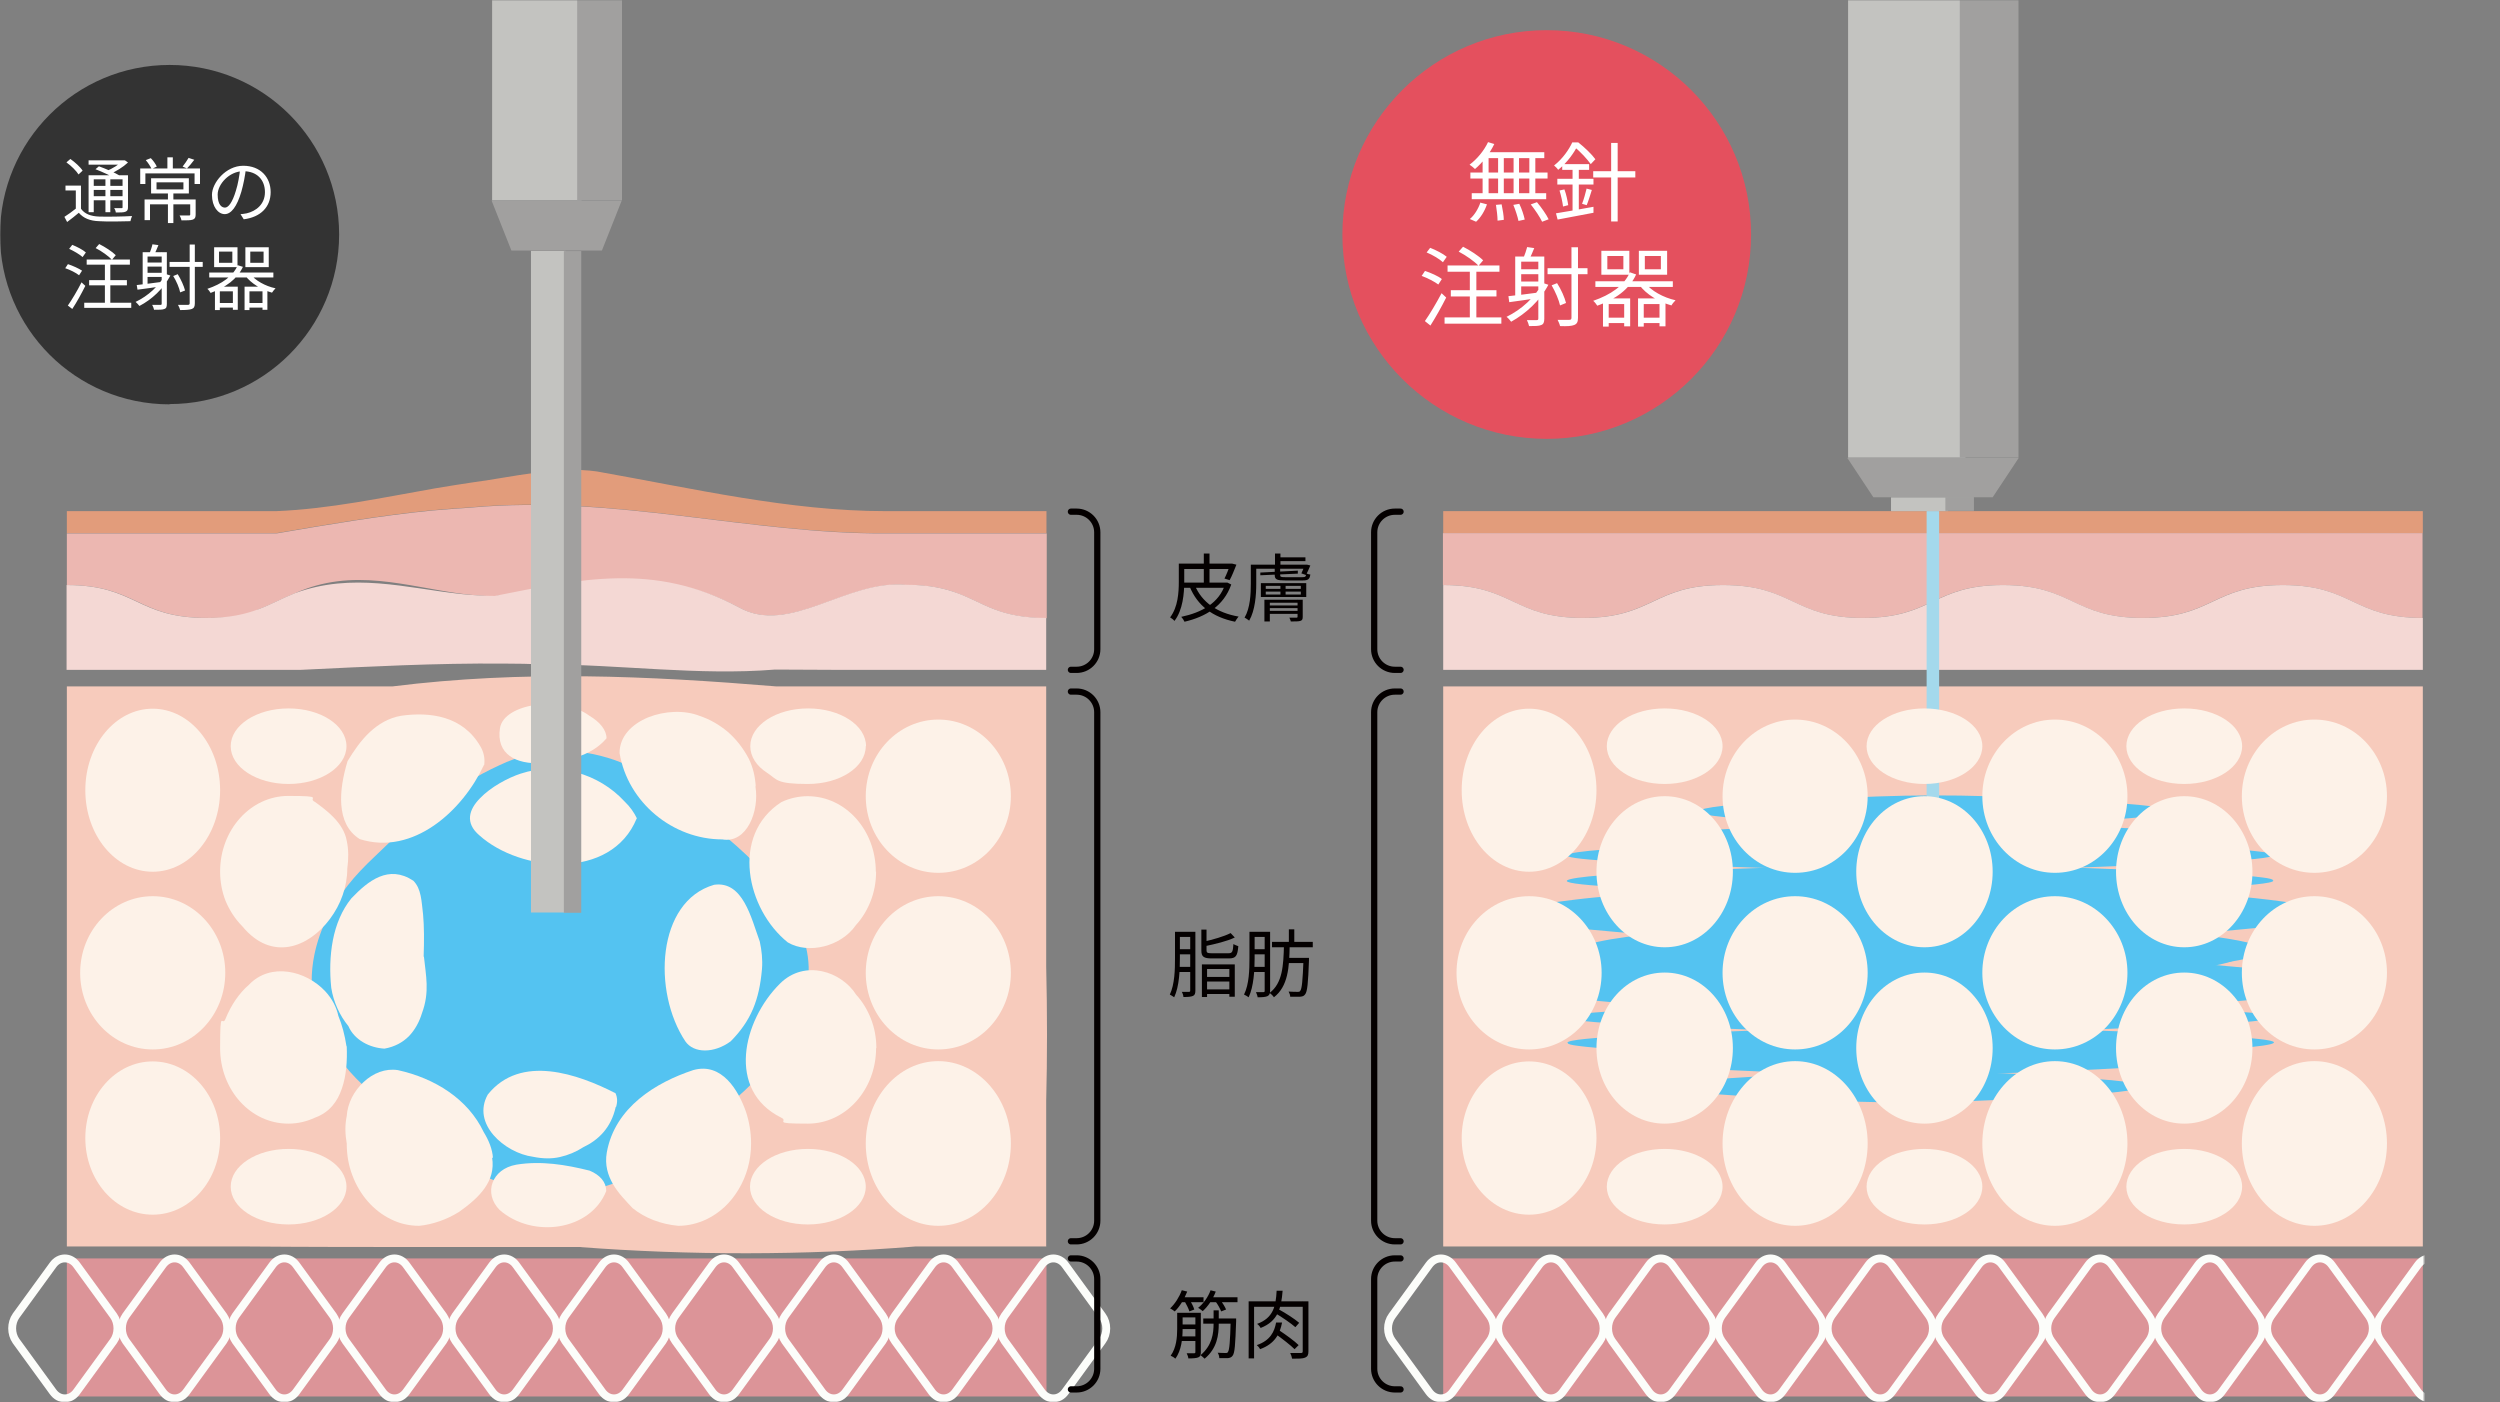 <svg width="920" height="516" viewBox="0 0 920 516" fill="none" xmlns="http://www.w3.org/2000/svg">
<rect x="0" y="0" width="920" height="516" fill="#808080" stroke="none"/>
<mask id="mask0_1_167" style="mask-type:luminance" maskUnits="userSpaceOnUse" x="0" y="0" width="892" height="516">
<path d="M892 0H0V516H892V0Z" fill="white"/>
</mask>
<g mask="url(#mask0_1_167)">
<path d="M62.4 148.7C96.8 148.7 124.8 120.8 124.8 86.3C124.8 51.8 96.9 23.9 62.4 23.9C27.9 23.9 0 51.9 0 86.4C0 120.9 27.9 148.8 62.4 148.8V148.7Z" fill="#333333"/>
<path d="M29.8 68.3V77.6H27.9V70.1H24.1V68.3H29.8ZM29.8 76.8C31.1 78.7 33.4 79.6 36.5 79.7C39.4 79.8 45.5 79.7 48.6 79.5C48.4 79.9 48.1 80.9 48 81.4C45.1 81.5 39.4 81.6 36.5 81.4C33.1 81.3 30.7 80.3 29 78.3C27.7 79.4 26.2 80.6 24.7 81.7L23.7 79.8C25 79 26.6 77.8 28 76.7H29.7L29.8 76.8ZM24.5 59.7L25.9 58.5C27.6 59.7 29.6 61.5 30.4 62.8L28.9 64.2C28.1 62.9 26.2 61 24.5 59.8V59.7ZM35.1 62.3L36.4 61.2C38.9 62.1 42.2 63.5 44 64.6L42.7 65.8C41 64.8 37.8 63.3 35.2 62.3H35.1ZM32.6 64.5H46.2V66H34.5V78.1H32.6V64.5ZM45.2 64.5H47.1V76.2C47.1 77.2 46.9 77.6 46.2 77.9C45.5 78.2 44.4 78.2 42.6 78.2C42.6 77.7 42.3 77 42 76.6C43.2 76.6 44.3 76.6 44.7 76.6C45.1 76.6 45.1 76.5 45.1 76.2V64.6L45.2 64.5ZM32.6 59H45.7V60.6H32.6V59ZM33.6 68.4H46V69.9H33.6V68.4ZM33.6 72.2H46V73.7H33.6V72.2ZM38.8 65.2H40.6V78.1H38.8V65.2ZM45 59H45.9C45.9 58.9 47.1 59.8 47.1 59.8C45.3 61.5 42.7 63.1 40.3 64.1C40 63.8 39.5 63.2 39.2 62.9C41.4 62.1 43.8 60.5 45 59.3V58.9V59ZM61.8 70.7H63.8V82.1H61.8V70.7ZM57.6 67.1V69.7H67.5V67.1H57.6ZM55.6 65.6H69.5V71.2H55.6V65.6ZM53.3 73.4H70.9V75.2H55.2V81H53.2V73.4H53.3ZM70 73.4H72V78.9C72 79.9 71.8 80.5 71 80.8C70.2 81.1 68.8 81.1 66.8 81.1C66.7 80.6 66.4 79.8 66.1 79.3C67.7 79.3 69.1 79.3 69.5 79.3C69.9 79.3 70 79.2 70 78.9V73.4ZM61.6 57.9H63.6V62.7H61.6V57.9ZM51.6 62H73.6V67.7H71.6V63.8H53.5V67.7H51.6V62ZM53.7 58.9L55.5 58.2C56.4 59.1 57.3 60.4 57.7 61.3L55.8 62.2C55.4 61.3 54.5 59.9 53.7 59V58.9ZM69.4 58.1L71.5 58.8C70.6 60 69.6 61.2 68.8 62L67.2 61.3C67.9 60.4 68.9 59 69.4 58.1ZM90.5 62C90.2 64.7 89.6 67.8 88.8 70.6C87.2 76 85.1 78.8 82.7 78.8C80.3 78.8 78 76.1 78 71.7C78 67.3 83.1 61 89.5 61C95.9 61 99.6 65.3 99.6 70.7C99.6 76.1 96 79.9 89.7 80.7L88.5 78.8C89.3 78.8 90.1 78.6 90.8 78.5C94.2 77.7 97.5 75.2 97.5 70.7C97.5 66.2 94.6 63 89.5 63C84.4 63 80.1 67.8 80.1 71.6C80.1 75.4 81.6 76.4 82.8 76.4C84 76.4 85.5 74.6 86.8 70.2C87.6 67.7 88.1 64.7 88.4 62H90.6H90.5Z" fill="white"/>
<path d="M35.2 91.3L36.5 89.8C38.7 90.9 41.3 92.6 42.6 93.9L41.2 95.6C40 94.3 37.4 92.4 35.2 91.3ZM32.8 103.1H46.7V105H32.8V103.1ZM31 111.4H48.3V113.3H31V111.4ZM31.9 95.5H47.8V97.4H31.9V95.5ZM38.6 96.2H40.6V112.2H38.6V96.2ZM25.5 91.5L26.6 90.1C28.3 90.8 30.5 91.9 31.6 92.9L30.4 94.6C29.3 93.6 27.2 92.4 25.5 91.6V91.5ZM24 98.7L25 97.2C26.8 97.8 29 98.8 30.2 99.6L29.1 101.3C28 100.4 25.8 99.3 24 98.7ZM25 112.4C26.4 110.4 28.5 106.9 30 103.9L31.4 105.2C30 108 28.2 111.3 26.6 113.7L24.9 112.4H25ZM53.6 96.6H60.1V98.1H53.6V96.6ZM53.6 100.4H60.1V101.9H53.6V100.4ZM56.1 89.9L58.3 90.2C57.8 91.5 57.2 92.8 56.8 93.6L55 93.3C55.4 92.3 55.9 90.9 56.1 89.9ZM52.5 92.8H60.2V94.4H54.3V105.2H52.5V92.8ZM59.6 92.8H61.4V111.8C61.4 112.9 61.2 113.5 60.5 113.7C59.8 114 58.6 114 56.7 114C56.6 113.5 56.3 112.7 56 112.2C57.4 112.2 58.6 112.2 59 112.2C59.4 112.2 59.5 112.1 59.5 111.7V92.7L59.6 92.8ZM50.3 104.9C52.7 104.6 56.3 104.2 59.8 103.7V105.3C56.6 105.8 53.1 106.3 50.6 106.6L50.3 104.8V104.9ZM60.9 100.8L62.7 101.4C60.1 106.3 55.9 110.2 51.3 112.6C51 112.2 50.4 111.5 49.9 111.1C54.5 108.9 58.6 105.2 60.9 100.8ZM62.4 96.4H74.6V98.2H62.4V96.4ZM69.8 90H71.7V111.6C71.7 112.8 71.4 113.4 70.6 113.7C69.8 114 68.5 114.1 66.3 114.1C66.2 113.6 65.8 112.7 65.5 112.2C67.2 112.2 68.6 112.2 69.1 112.2C69.6 112.2 69.8 112 69.8 111.6V90ZM63.7 101.6L65.4 100.9C66.6 102.8 67.7 105.3 68.1 106.9L66.3 107.6C66 106 64.9 103.4 63.7 101.5V101.6ZM80.6 92.6V96.7H85.5V92.6H80.6ZM78.8 91H87.4V98.3H78.8V91ZM92.1 92.6V96.7H97V92.6H92.1ZM90.3 91H98.9V98.3H90.3V91ZM77 100.3H100.6V102.1H77V100.3ZM80.1 111.5H86.5V113.2H80.1V111.5ZM90.9 111.5H97.3V113.2H90.9V111.5ZM92.1 100.8C93.9 103.2 97.6 105.3 101.4 106.1C101 106.5 100.4 107.2 100.1 107.7C96.2 106.6 92.4 104.3 90.3 101.5L92.1 100.8ZM79.2 105.5H87.5V114H85.7V107.2H80.9V114.1H79.1V105.5H79.2ZM90 105.5H98.4V114H96.6V107.2H91.8V114.1H90V105.5ZM87.5 97.6L89.4 98.2C87.3 102.7 83 105.8 77.5 107.8C77.3 107.4 76.7 106.6 76.3 106.3C81.6 104.5 85.7 101.7 87.5 97.6Z" fill="white"/>
<path d="M394.1 456.8H396.2C400.4 456.8 403.8 453.4 403.8 449.2V262.1C403.8 257.9 400.4 254.5 396.2 254.5H394.1" stroke="#040000" stroke-width="2.3" stroke-linecap="round" stroke-linejoin="round"/>
<path d="M394.1 246.5H396.2C400.4 246.5 403.8 243.1 403.8 238.9V195.9C403.8 191.7 400.4 188.3 396.2 188.3H394.1" stroke="#040000" stroke-width="2.3" stroke-linecap="round" stroke-linejoin="round"/>
<path d="M385.1 196.2H343C337.7 196.2 332 196.2 325.9 196.2C276.1 196.5 226 181.9 173.2 186.7C168.3 187 163.5 187.4 158.7 187.8C139.5 189.7 120.5 193 101.7 196.2H24.6V188.1H101.7C121.4 187.3 140.8 183.1 160.2 179.7C165 178.9 169.9 178.1 174.7 177.4C188.4 175.6 205.1 171.4 219.7 173.5C255.2 179.8 290.7 188.1 325.9 188.1C332 188.1 337.7 188.1 343 188.1H385.1V196.2Z" fill="#E29C7B"/>
<path d="M24.6 215.3C50.4 215.3 50.4 227.4 76.1 227.4C101.8 227.4 90.4 226.1 95.2 224.2C100 222.4 103.8 220.2 108.6 218.3C129.9 208.7 149.4 215.8 169.8 218.5C173.9 219 178 219.4 182.2 219.4C213.5 215.2 240.6 206.9 272 223.6C290.8 234 311.7 213.2 333.7 215.3C342.3 215.3 348 216.6 352.8 218.5C362.3 222.1 368.1 227.5 385.2 227.5V196.3H343.1C337.8 196.3 332.1 196.3 326 196.3C276.2 196.6 226.1 182 173.3 186.8C168.4 187.1 163.6 187.5 158.8 187.9C139.6 189.8 120.6 193.1 101.8 196.3H24.6V215.4V215.3Z" fill="#ECB7B1"/>
<path d="M385.1 227.4C367.9 227.4 362.2 222 352.7 218.4C347.9 216.6 342.2 215.2 333.6 215.2C311.5 213.1 290.7 234 271.9 223.5C240.6 206.8 213.5 213.1 182.1 219.3C177.9 219.3 173.8 219 169.7 218.6C149.3 216.4 129.8 210.5 108.5 218.3C103.7 220.2 99.9 222.4 95.1 224.2C90.3 226 84.6 227.4 76 227.4C50.2 227.4 50.2 215.3 24.5 215.3V246.5H110.8C135.8 245.3 160.6 244 185.3 244.2C190.2 244.2 195.1 244.3 200 244.5C228 244.5 257.2 248.7 285.2 246.4C292.3 246.4 299.3 246.5 306.1 246.5H385V227.4H385.1Z" fill="#F4D8D4"/>
<path d="M385.1 458.7H336.9C296.1 462 253.6 462 213.2 458.9H199.9C191.1 458.9 182.5 458.9 173.5 458.9C168.9 458.9 164.3 458.9 159.6 458.9C136.5 458.9 113.6 458.9 90.2 458.7H24.6V252.6H129.2C134.2 252.6 139.3 252.6 144.4 252.6C192.5 246.6 238.4 248.7 285.7 252.6H385V355.6C385.4 372.5 385.4 389.2 385 405.2V458.6L385.1 458.7Z" fill="#F7CBBC"/>
<path d="M297.7 357.6C297.6 386.2 270.3 404.4 250.6 421.2C246.6 424.4 242.4 427.2 238.2 429.7C221.1 439.6 201.4 443 182.4 434.6C162.7 427 146 411.9 131 396.8C128 393.7 125.4 390.5 123.1 387.1C116.2 376.8 112.9 364.9 115.7 351.3C117.7 341.7 122.1 333.3 128 325.8C130.9 322.1 134.3 318.6 137.8 315.3C152 301.3 167.2 289.2 183.8 281.6C198 274.8 212.6 275 226.2 279.7C230.7 281.3 235.1 283.4 239.4 285.9C259.6 302.8 285.4 318 294.9 343C296.7 347.7 297.7 352.5 297.6 357.6H297.7Z" fill="#54C3F1"/>
<path d="M56.2 320.8C69.9 320.8 81 307.3 81 290.8C81 274.3 69.9 260.8 56.2 260.8C42.5 260.8 31.4 274.2 31.4 290.8C31.4 307.4 42.5 320.8 56.2 320.8Z" fill="#FDF2E8"/>
<path d="M156 352C156.7 358.9 158.2 365 155.3 372.8C154.3 376.1 152.7 379 150.5 381.3C148.2 383.6 145.3 385.2 141.5 385.9C136 385.6 130.4 382.7 128.2 377.6C125 373.7 122.7 368.7 121.9 363.5C121.3 357.8 121.4 351.7 122.5 346C123.6 340.3 125.8 334.9 129.3 330.6C135.5 324.1 143 318.1 152.1 324.1C155.1 327.1 155.1 331.7 155.7 336.6C156.1 341 156.1 346.2 155.9 352.1L156 352Z" fill="#FDF2E8"/>
<path d="M56.2 386.2C71 386.2 82.9 373.6 82.9 358C82.9 342.4 70.9 329.8 56.2 329.8C41.5 329.8 29.5 342.4 29.5 358C29.5 373.6 41.5 386.2 56.2 386.2Z" fill="#FDF2E8"/>
<path d="M178.1 281.5C170.3 298.3 152.1 315 132.4 308.8C127.8 305.9 126 301.3 125.6 296.2C125.2 291.1 126.3 285.4 127.9 280.1C130.2 276.3 132.8 272.5 136 269.5C139.2 266.5 143 264.2 147.6 263.4C158.2 261.9 170.3 263.4 176.8 274.7C178 276.7 178.5 279 178.2 281.5H178.1Z" fill="#FDF2E8"/>
<path d="M181.1 426C182.5 434.7 176.4 440.7 168.9 446C164.4 448.8 159.2 450.6 154.3 451.1C150.6 451.1 147.1 450.3 143.9 448.7C137.5 445.6 132.4 439.8 129.7 432.6C128.3 429 127.6 425 127.6 420.8C127 417.4 126.9 414 127.6 410.7C127.9 406 130.3 401.4 133.8 398.2C137.3 394.9 141.8 393.1 146.4 393.8C160 396.8 172.2 404.4 178 416.6C179.9 419.7 181.2 422.9 181.4 426.1L181.1 426Z" fill="#FDF2E8"/>
<path d="M280.4 356.7C279.4 368 276.4 375.6 268.9 383.2C262.8 387.7 255.3 387.7 252.2 383.2C240.1 365 241.6 331.7 262.8 325.6C273.4 324.1 276.4 337.7 279.6 346.5C280.3 349.7 280.7 353.1 280.4 356.7Z" fill="#FDF2E8"/>
<path d="M278 289.4C279.5 298.4 274.9 310.5 265.8 308.9C247.6 308.9 231 295.3 228 277.1C228 271 232.5 266.5 238.5 264C244.5 261.6 251.9 261.2 257.6 263.5C261.2 264.7 264.7 266.7 267.8 269.3C270.9 272 273.5 275.3 275.6 279.3C277.1 282.4 277.9 285.8 278.1 289.3L278 289.4Z" fill="#FDF2E8"/>
<path d="M276.4 420.8C276.4 427.1 274.7 432.9 271.8 437.7C268.9 442.6 264.8 446.4 260 448.7C256.8 450.2 253.3 451.1 249.6 451.1C243.2 450.5 237.4 448.3 232.8 444.6C230.3 441.9 227.5 439.1 225.6 435.8C223.7 432.5 222.5 428.7 223.3 424.1C226.3 407.4 241.5 398.3 255.1 393.8C265.7 390.8 271.8 401.4 274.5 409.1C275.7 412.7 276.4 416.7 276.4 420.9V420.8Z" fill="#FDF2E8"/>
<path d="M345.3 386.2C360.1 386.2 372 373.6 372 358C372 342.4 360 329.8 345.3 329.8C330.6 329.8 318.6 342.4 318.6 358C318.6 373.6 330.6 386.2 345.3 386.2Z" fill="#FDF2E8"/>
<path d="M345.3 321.2C360.1 321.2 372 308.6 372 293C372 277.4 360 264.8 345.3 264.8C330.6 264.8 318.6 277.4 318.6 293C318.6 308.6 330.6 321.2 345.3 321.2Z" fill="#FDF2E8"/>
<path d="M345.3 451.1C360.1 451.1 372 437.5 372 420.8C372 404.1 360 390.5 345.3 390.5C330.6 390.5 318.6 404.1 318.6 420.8C318.6 437.5 330.6 451.1 345.3 451.1Z" fill="#FDF2E8"/>
<path d="M127.8 319.7C127.8 322.9 127.2 326.3 126.1 329.4C125 332.6 123.4 335.5 121.4 338.2C113.5 348.8 99.9 353.9 89.2 340.9C86.5 338.2 84.4 334.9 83 331.5C81.7 328.2 81 324.5 81 320.7C81 305.4 92.2 292.9 106.1 292.9C120 292.9 112.9 293.7 115.9 295.1C120.3 298.3 126.4 302.8 127.6 309.4C128.3 312.6 128.3 316 127.8 319.7Z" fill="#FDF2E8"/>
<path d="M127.6 385.1C127.8 390.2 127.5 395.8 125.8 400.6C124.2 405.4 121.2 409.4 115.9 411.3C112.9 412.7 109.6 413.5 106.1 413.5C92.2 413.5 81 401.1 81 385.7C81 370.3 81.7 378.2 83 374.9C85 370 87.9 365.6 91.6 362.4C99.5 354.1 112.5 357.1 119.7 364.8C122.1 367.4 123.8 370.5 124.5 373.8C125.9 377.2 126.9 381 127.5 385L127.6 385.1Z" fill="#FDF2E8"/>
<path d="M106.2 288.5C117.9 288.5 127.5 282.3 127.5 274.6C127.5 266.9 118 260.7 106.2 260.7C94.4 260.7 84.9 266.9 84.9 274.6C84.9 282.3 94.4 288.5 106.2 288.5Z" fill="#FDF2E8"/>
<path d="M106.2 450.6C117.9 450.6 127.5 444.4 127.5 436.7C127.5 429 118 422.8 106.2 422.8C94.4 422.8 84.9 429 84.9 436.7C84.9 444.4 94.4 450.6 106.2 450.6Z" fill="#FDF2E8"/>
<path d="M234.3 301.2C224.9 324.1 191.5 321 176.4 307.4C171 302.8 172.6 297.9 176.6 293.8C180.6 289.6 187 286.2 191.6 284.7C205.2 280.2 220.4 284.7 229.8 294.9C231.9 296.9 233.4 299.1 234.4 301.2H234.3Z" fill="#FDF2E8"/>
<path d="M226.6 407.3C224.9 415 220.3 419.5 214.6 422.2C212 423.9 209.1 425.1 206 425.8C202.9 426.5 199.6 426.4 196.2 425.7C190.9 425 185.2 421.9 181.6 417.7C178 413.5 176.5 408.2 179.5 402.8C191.6 387.7 212.8 395.3 226.5 402.3C227.2 403.8 227.3 405.5 226.7 407.4L226.6 407.3Z" fill="#FDF2E8"/>
<path d="M223.2 271.7C217.3 278.6 208.2 280.1 199.1 280.9C194.6 281 190.4 280.3 187.6 278.2C184.8 276.2 183.2 272.8 184 267.9C185.5 258.8 206.7 255.8 216.9 263.4C220.8 265.7 223.2 268.7 223.2 271.7Z" fill="#FDF2E8"/>
<path d="M223.1 438.3C217.3 452.9 196.1 455.9 183.9 445.3C177.8 439.2 180.9 430.2 190 428.6C199.1 427.1 208.2 428.6 217 430.8C220.8 432.4 223.1 435 223.1 438.3Z" fill="#FDF2E8"/>
<path d="M322.4 320.8C322.4 324.6 321.7 328.3 320.4 331.6C319.1 334.9 317.3 337.9 315 340.4C309.6 348.3 297.5 351.3 289.9 346.8C274.8 334.7 268.7 307.4 287.5 295.2C290.4 293.8 293.8 293 297.2 293C311.1 293 322.3 305.4 322.3 320.8H322.4Z" fill="#FDF2E8"/>
<path d="M322.4 385.7C322.4 401 311.2 413.5 297.3 413.5C283.4 413.5 290.5 412.7 287.5 411.3C267.3 401.3 273.3 375.6 287 362C296.1 352.9 309.7 357.5 315.1 366.1C317.4 368.6 319.2 371.6 320.5 374.9C321.8 378.2 322.5 381.9 322.5 385.7H322.4Z" fill="#FDF2E8"/>
<path d="M318.6 274.6C318.6 282.3 309.1 288.5 297.3 288.5C285.5 288.5 286.1 286.9 282.3 284.4C278.4 281.9 276.1 278.4 276.1 274.6C276.1 266.9 285.6 260.7 297.4 260.7C309.2 260.7 318.7 266.9 318.7 274.6H318.6Z" fill="#FDF2E8"/>
<path d="M297.3 450.6C309 450.6 318.6 444.4 318.6 436.7C318.6 429 309.1 422.8 297.3 422.8C285.5 422.8 276 429 276 436.7C276 444.4 285.5 450.6 297.3 450.6Z" fill="#FDF2E8"/>
<path d="M56.2 447C69.9 447 81 434.4 81 418.8C81 403.2 69.9 390.6 56.2 390.6C42.5 390.6 31.4 403.2 31.4 418.8C31.4 434.4 42.5 447 56.2 447Z" fill="#FDF2E8"/>
<path d="M385.1 463.1H24.6V513.9H385.1V463.1Z" fill="#DC9498"/>
<path d="M41.8 493.5L28.2 512.2C25.9 515.4 21.8 515.4 19.5 512.2L5.9 493.5C4 490.8 4 486.9 5.9 484.2L19.5 465.5C21.8 462.3 25.9 462.3 28.2 465.5L41.8 484.2C43.7 486.9 43.7 490.8 41.8 493.5Z" stroke="#FCFDFA" stroke-width="2.9" stroke-linecap="round" stroke-linejoin="round"/>
<path d="M82.2 493.5L68.6 512.2C66.3 515.4 62.2 515.4 59.9 512.2L46.3 493.5C44.4 490.8 44.4 486.9 46.3 484.2L59.9 465.5C62.2 462.3 66.3 462.3 68.6 465.5L82.2 484.2C84.1 486.9 84.1 490.8 82.2 493.5Z" stroke="#FCFDFA" stroke-width="2.9" stroke-linecap="round" stroke-linejoin="round"/>
<path d="M405.6 493.5L392 512.2C389.7 515.4 385.6 515.4 383.3 512.2L369.7 493.5C367.8 490.8 367.8 486.9 369.7 484.2L383.3 465.5C385.6 462.3 389.7 462.3 392 465.5L405.6 484.2C407.6 486.9 407.6 490.8 405.6 493.5Z" stroke="#FCFDFA" stroke-width="2.9" stroke-linecap="round" stroke-linejoin="round"/>
<path d="M365.2 493.5L351.6 512.2C349.3 515.4 345.2 515.4 342.9 512.2L329.3 493.5C327.3 490.8 327.3 486.9 329.3 484.2L342.9 465.5C345.2 462.3 349.3 462.3 351.6 465.5L365.2 484.2C367.2 486.9 367.2 490.8 365.2 493.5Z" stroke="#FCFDFA" stroke-width="2.9" stroke-linecap="round" stroke-linejoin="round"/>
<path d="M324.8 493.5L311.2 512.2C308.9 515.4 304.8 515.4 302.5 512.2L288.9 493.5C287 490.8 287 486.9 288.9 484.2L302.5 465.5C304.8 462.3 308.9 462.3 311.2 465.5L324.8 484.2C326.7 486.9 326.7 490.8 324.8 493.5Z" stroke="#FCFDFA" stroke-width="2.9" stroke-linecap="round" stroke-linejoin="round"/>
<path d="M284.4 493.5L270.8 512.2C268.5 515.4 264.4 515.4 262.1 512.2L248.5 493.5C246.5 490.8 246.5 486.9 248.5 484.2L262.1 465.5C264.4 462.3 268.5 462.3 270.8 465.5L284.4 484.2C286.4 486.9 286.4 490.8 284.4 493.5Z" stroke="#FCFDFA" stroke-width="2.9" stroke-linecap="round" stroke-linejoin="round"/>
<path d="M243.9 493.5L230.3 512.2C228 515.4 223.9 515.4 221.6 512.2L208 493.5C206.1 490.8 206.1 486.9 208 484.2L221.6 465.5C223.9 462.3 228 462.3 230.3 465.5L243.9 484.2C245.8 486.9 245.8 490.8 243.9 493.5Z" stroke="#FCFDFA" stroke-width="2.9" stroke-linecap="round" stroke-linejoin="round"/>
<path d="M203.5 493.5L189.9 512.2C187.6 515.4 183.5 515.4 181.2 512.2L167.6 493.5C165.7 490.8 165.7 486.9 167.6 484.2L181.2 465.5C183.5 462.3 187.6 462.3 189.9 465.5L203.5 484.2C205.4 486.9 205.4 490.8 203.5 493.5Z" stroke="#FCFDFA" stroke-width="2.9" stroke-linecap="round" stroke-linejoin="round"/>
<path d="M163.1 493.5L149.5 512.2C147.2 515.4 143.1 515.4 140.8 512.2L127.2 493.5C125.2 490.8 125.2 486.9 127.2 484.2L140.8 465.5C143.1 462.3 147.2 462.3 149.5 465.5L163.1 484.2C165 486.9 165 490.8 163.1 493.5Z" stroke="#FCFDFA" stroke-width="2.9" stroke-linecap="round" stroke-linejoin="round"/>
<path d="M122.6 493.5L109 512.2C106.7 515.4 102.6 515.4 100.3 512.2L86.7 493.5C84.8 490.8 84.8 486.9 86.7 484.2L100.3 465.5C102.6 462.3 106.7 462.3 109 465.5L122.6 484.2C124.5 486.9 124.5 490.8 122.6 493.5Z" stroke="#FCFDFA" stroke-width="2.9" stroke-linecap="round" stroke-linejoin="round"/>
<path d="M195.4 92.3V335.8H208.1V92.3H195.4Z" fill="#C3C3C0"/>
<path d="M207.5 92.4V335.9H213.9V92.4H207.5Z" fill="#A1A09F"/>
<path d="M221.5 92.2H188.2L180.9 73.8H228.8L221.5 92.2Z" fill="#A1A09F"/>
<path d="M181.1 0V73.7H214V0H181.1Z" fill="#C3C3C0"/>
<path d="M212.4 0V73.7H228.9V0H212.4Z" fill="#A1A09F"/>
<path d="M439.7 215.4C442.3 221.6 447.8 225.5 455.8 226.9C455.4 227.4 454.8 228.2 454.5 228.8C446.2 227.1 440.7 222.9 437.8 215.9L439.7 215.4ZM434.8 207.4H453.1V209.4H434.8V207.4ZM435.2 214.4H451.4V216.3H435.2V214.4ZM443 203.7H445.1V215.2H443V203.7ZM433.8 207.4H435.8V214.1C435.8 218.3 435.3 224.5 432.2 228.5C431.9 228.1 431 227.4 430.6 227.2C433.5 223.4 433.8 218 433.8 214.1V207.4ZM452.6 207.4H453.4L455 207.8C454.2 209.8 453.3 212.1 452.5 213.5L450.6 212.9C451.3 211.6 452.1 209.5 452.7 207.8V207.4H452.6ZM450.9 214.4H451.7L453.1 215.1C450.3 223.1 443.6 227 435.9 228.8C435.7 228.3 435.1 227.4 434.7 227C442.2 225.4 448.6 222 450.9 214.9V214.5V214.4ZM470.1 205.1H480.4V206.5H470.1V205.1ZM461.5 207.8H480.7V209.3H461.5V207.8ZM466.4 222.8H478.5V223.8H466.4V222.8ZM466.4 224.8H478.5V225.9H466.4V224.8ZM469.2 203.7H471.2V209.2H469.2V203.7ZM463.8 210.7L477.6 210V211.1L463.8 211.7V210.6V210.7ZM469.2 208.7H471.1V211.6C471.1 212.3 471.4 212.4 473 212.4H479.3C480.4 212.4 480.6 212.2 480.7 211C481.1 211.2 481.7 211.4 482.2 211.4C482 213.1 481.4 213.6 479.5 213.6H472.9C470 213.6 469.1 213.3 469.1 211.6V208.7H469.2ZM460.3 207.8H462.3V214.9C462.3 218.9 461.9 224.6 459.7 228.4C459.3 228.1 458.5 227.5 458 227.3C460.1 223.7 460.3 218.5 460.3 214.8V207.7V207.8ZM480.1 207.8H480.8C480.8 207.7 482.2 208.1 482.2 208.1C481.7 209.3 481.1 210.7 480.6 211.6L478.9 211C479.3 210.2 479.8 209 480.1 208V207.7V207.8ZM471.2 215H473.1V219.3H471.2V215ZM465.8 217.7V218.8H478.7V217.7H465.8ZM465.8 215.6V216.7H478.7V215.6H465.8ZM464 214.6H480.7V219.7H464V214.6ZM465.3 220.7H478.4V221.8H467.3V228.7H465.3V220.7ZM477.4 220.7H479.4V227C479.4 227.9 479.2 228.3 478.5 228.5C477.8 228.7 476.7 228.7 475 228.7C475 228.3 474.6 227.7 474.5 227.3C475.7 227.3 476.7 227.3 477.1 227.3C477.4 227.3 477.5 227.2 477.5 226.9V220.6L477.4 220.7Z" fill="#040000"/>
<path d="M433.2 342.9H438.9V344.8H433.2V342.9ZM433.3 349.3H438.8V351.2H433.3V349.3ZM433.2 355.8H438.7V357.7H433.2V355.8ZM432.4 342.9H434.2V352.7C434.2 356.9 434 363 432.1 367C431.7 366.7 430.9 366.2 430.5 366C432.3 362.2 432.4 356.7 432.4 352.7V342.9ZM438 342.9H439.9V364.5C439.9 365.6 439.7 366.2 439 366.5C438.3 366.8 437.3 366.9 435.5 366.9C435.5 366.4 435.2 365.5 434.9 365C436.1 365 437.2 365 437.5 365C437.9 365 438 364.9 438 364.5V342.9ZM442.3 354.9H454.4V366.8H452.4V356.6H444.2V366.9H442.3V354.9ZM452.9 343.4L454.4 345C451.5 346.4 447.2 347.4 443.4 348.2C443.3 347.8 443 347.1 442.7 346.6C446.3 345.8 450.5 344.6 452.8 343.4H452.9ZM443.1 364.1H453.4V365.8H443.1V364.1ZM443.1 359.5H453.4V361.2H443.1V359.5ZM442.1 342.1H444V349.7C444 350.6 444.3 350.8 446 350.8H452C453.5 350.8 453.7 350.3 453.9 347.4C454.3 347.7 455.2 348 455.7 348.2C455.4 351.8 454.8 352.7 452.2 352.7H446C443 352.7 442.1 352.1 442.1 349.8V342.2V342.1ZM468.1 346.6H483.1V348.6H468.1V346.6ZM473.4 352.5H480.5V354.4H473.4V352.5ZM474.3 342H476.3V347.5H474.3V342ZM479.7 352.5H481.7C481.7 352.5 481.7 353.2 481.7 353.4C481.4 361.9 481.1 364.9 480.3 365.9C479.8 366.6 479.3 366.7 478.4 366.8C477.6 366.8 476.2 366.8 474.8 366.8C474.8 366.2 474.5 365.4 474.2 364.9C475.7 365 477 365 477.5 365C478 365 478.3 365 478.5 364.6C479.1 363.9 479.4 360.9 479.7 352.8V352.4V352.5ZM472.5 347.8H474.6C474.5 356 474 363 468.8 367C468.5 366.5 467.8 365.8 467.2 365.4C472 361.8 472.3 355.3 472.5 347.8ZM460.6 342.9H466.6V344.8H460.6V342.9ZM460.6 349.3H466.6V351.2H460.6V349.3ZM460.6 355.8H466.6V357.7H460.6V355.8ZM459.8 342.9H461.7V352.7C461.7 356.9 461.4 363 459.5 367C459.1 366.7 458.3 366.2 457.8 366C459.7 362.2 459.8 356.7 459.8 352.7V342.9ZM465.5 342.9H467.4V364.5C467.4 365.6 467.2 366.2 466.4 366.6C465.7 366.9 464.6 367 462.8 367C462.8 366.5 462.4 365.6 462.2 365.1C463.5 365.1 464.6 365.1 464.9 365.1C465.3 365.1 465.4 365 465.4 364.6V343L465.5 342.9Z" fill="#040000"/>
<path d="M434.2 483.1H440.9V484.8H434.2V483.1ZM434.2 487.4H441.1V489.1H434.2V487.4ZM442.8 485.2H453.7V487.1H442.8V485.2ZM434 491.8H440.9V493.5H434V491.8ZM439.9 483.1H441.9V497.6C441.9 498.7 441.7 499.2 441 499.5C440.3 499.8 439.1 499.9 437.3 499.9C437.3 499.4 437 498.6 436.7 498C438 498 439.1 498 439.4 498C439.8 498 439.9 497.9 439.9 497.5V483.1ZM452.9 485.2H454.9C454.9 485.2 454.9 485.9 454.9 486.2C454.6 494.9 454.4 497.9 453.6 498.9C453.2 499.5 452.6 499.7 451.9 499.8C451.2 499.8 450 499.8 448.7 499.8C448.7 499.2 448.5 498.4 448.1 497.8C449.4 497.9 450.5 497.9 451 497.9C451.5 497.9 451.7 497.9 451.9 497.5C452.4 496.8 452.7 493.9 452.9 485.6V485.2ZM433.3 483.1H435.2V489.1C435.2 492.4 434.8 497 432.5 500C432.2 499.6 431.3 499.1 430.8 498.9C432.9 496 433.2 492.1 433.2 489.1V483.1H433.3ZM434.3 477.4H442.9V479.2H434.3V477.4ZM444.8 477.4H455.4V479.2H444.8V477.4ZM434.9 474.8L436.9 475.3C435.8 478.1 434.1 480.9 432.3 482.6C431.9 482.3 431.1 481.7 430.6 481.5C432.4 479.8 434 477.3 434.9 474.8ZM445.4 474.8L447.4 475.3C446.3 478.2 444.5 480.8 442.6 482.5C442.2 482.2 441.4 481.5 440.9 481.3C442.9 479.7 444.6 477.3 445.5 474.8H445.4ZM435.9 478.7L437.6 478.1C438.4 479.3 439.2 480.8 439.5 481.9L437.7 482.6C437.4 481.6 436.6 480 435.9 478.8V478.7ZM447.2 478.8L448.9 478.2C449.8 479.3 450.8 480.9 451.2 481.9L449.4 482.6C449 481.6 448.1 479.9 447.2 478.8ZM446.6 482.2H448.5V487.1C448.5 491.3 447.9 496.2 443.3 500C442.9 499.6 442.3 499.1 441.8 498.7C446.1 495.1 446.6 490.6 446.6 487.1V482.3V482.2ZM469.9 475H472C471.5 481.4 470.3 486.2 463.9 488.7C463.7 488.2 463.1 487.5 462.6 487.2C468.6 485 469.5 480.7 469.8 475H469.9ZM469.2 483.2L470.5 481.8C473.1 483.2 476.5 485.4 478.1 486.8L476.7 488.4C475.1 487 471.8 484.7 469.2 483.2ZM469.7 486.7H471.8C471 490.8 469.2 494.5 463.7 496.5C463.5 496 462.9 495.3 462.5 495C467.5 493.3 469 490 469.6 486.7H469.7ZM469.4 490.9L470.8 489.6C473.2 491.2 476.4 493.5 477.9 495L476.4 496.5C474.9 495 471.8 492.6 469.4 490.9ZM459.5 478.9H480.3V480.9H461.5V499.9H459.5V478.9ZM479.5 478.9H481.5V497.3C481.5 498.6 481.2 499.2 480.3 499.6C479.4 500 477.8 500 475.5 500C475.4 499.4 475.1 498.5 474.8 497.9C476.6 497.9 478.3 497.9 478.8 497.9C479.3 497.9 479.4 497.7 479.4 497.2V478.8L479.5 478.9Z" fill="#040000"/>
<path d="M515.4 456.8H513.3C509.1 456.8 505.7 453.4 505.7 449.2V262.1C505.7 257.9 509.1 254.5 513.3 254.5H515.4" stroke="#040000" stroke-width="2.3" stroke-linecap="round" stroke-linejoin="round"/>
<path d="M515.4 511.3H513.3C509.1 511.3 505.7 507.9 505.7 503.7V470.7C505.7 466.5 509.1 463.1 513.3 463.1H515.4" stroke="#040000" stroke-width="2.3" stroke-linecap="round" stroke-linejoin="round"/>
<path d="M515.4 246.5H513.3C509.1 246.5 505.7 243.1 505.7 238.9V195.9C505.7 191.7 509.1 188.3 513.3 188.3H515.4" stroke="#040000" stroke-width="2.3" stroke-linecap="round" stroke-linejoin="round"/>
<path d="M891.6 188.1H531.1V196.2H891.6V188.1Z" fill="#E29C7B"/>
<path d="M531 215.3C556.8 215.3 556.8 227.4 582.5 227.4C608.2 227.4 608.3 215.3 634 215.3C659.7 215.3 659.8 227.4 685.5 227.4C711.2 227.4 711.3 215.3 737 215.3C762.7 215.3 762.8 227.4 788.5 227.4C814.2 227.4 814.3 215.3 840 215.3C865.7 215.3 865.8 227.4 891.5 227.4V196.2H531V215.3Z" fill="#ECB7B1"/>
<path d="M891.6 227.4C865.8 227.4 865.8 215.3 840.1 215.3C814.4 215.3 814.3 227.4 788.6 227.4C762.9 227.4 762.8 215.3 737.1 215.3C711.4 215.3 711.3 227.4 685.6 227.4C659.9 227.4 659.8 215.3 634.1 215.3C608.4 215.3 608.3 227.4 582.6 227.4C556.9 227.4 556.8 215.3 531.1 215.3V246.5H891.6V227.4Z" fill="#F4D8D4"/>
<path d="M891.6 252.6H531.1V458.7H891.6V252.6Z" fill="#F7CBBC"/>
<path d="M798.7 298.6C798.6 300.6 772.7 301.9 754 303C750.2 303.2 746.2 303.4 742.2 303.6C725.9 304.3 707.2 304.5 689.2 303.9C670.5 303.4 654.6 302.3 640.4 301.2C637.6 301 635 300.8 632.9 300.5C626.4 299.8 623.2 299 625.9 298C627.8 297.3 632 296.7 637.6 296.2C640.4 296 643.5 295.7 647 295.5C660.5 294.5 674.9 293.7 690.8 293.1C704.3 292.6 718.2 292.6 731.1 293C735.4 293.1 739.6 293.2 743.6 293.4C762.8 294.6 787.3 295.6 796.3 297.4C798 297.7 799 298.1 798.9 298.4L798.7 298.6Z" fill="#54C3F1"/>
<path d="M823.9 308.6C823.8 310.6 790.3 311.9 766.2 313C761.3 313.2 756.2 313.4 750.9 313.6C729.9 314.3 705.8 314.5 682.5 313.9C658.4 313.4 637.9 312.3 619.5 311.2C615.9 311 612.6 310.8 609.8 310.5C601.4 309.8 597.3 309 600.8 308C603.3 307.3 608.6 306.7 615.9 306.2C619.5 306 623.6 305.7 628 305.5C645.5 304.5 664 303.7 684.5 303.1C701.9 302.6 719.8 302.6 736.5 303C742.1 303.1 747.5 303.2 752.6 303.4C777.4 304.6 808.9 305.6 820.6 307.4C822.8 307.7 824 308.1 824 308.4L823.9 308.6Z" fill="#54C3F1"/>
<path d="M836.6 314.7C836.4 316.7 797.7 318 769.7 319.1C764 319.3 758.1 319.5 752 319.7C727.7 320.4 699.7 320.6 672.8 320C644.8 319.5 621.2 318.4 599.8 317.3C595.6 317.1 591.8 316.9 588.5 316.6C578.8 315.9 574 315.1 578 314.1C580.9 313.4 587.1 312.8 595.4 312.3C599.6 312.1 604.3 311.8 609.4 311.6C629.6 310.6 651.1 309.8 674.8 309.2C695 308.7 715.7 308.7 735 309.1C741.4 309.2 747.7 309.3 753.7 309.5C782.4 310.7 818.9 311.7 832.5 313.5C835.1 313.8 836.5 314.2 836.4 314.5L836.6 314.7Z" fill="#54C3F1"/>
<path d="M836.6 324.1C836.4 326.1 797.7 327.4 769.7 328.5C764 328.7 758.1 328.9 752 329.1C727.7 329.8 699.7 330 672.8 329.4C644.8 328.9 621.2 327.8 599.8 326.7C595.6 326.5 591.8 326.3 588.5 326C578.8 325.3 574 324.5 578 323.5C580.9 322.8 587.1 322.2 595.4 321.7C599.6 321.5 604.3 321.2 609.4 321C629.6 320 651.1 319.2 674.8 318.6C695 318.1 715.7 318.1 735 318.5C741.4 318.6 747.7 318.7 753.7 318.9C782.4 320.1 818.9 321.1 832.5 322.9C835.1 323.2 836.5 323.6 836.4 323.9L836.6 324.1Z" fill="#54C3F1"/>
<path d="M855.8 336C855.6 340.4 811.2 343.2 779.1 345.8C772.5 346.3 765.8 346.7 758.8 347.1C730.9 348.6 698.8 349.1 667.9 347.8C635.8 346.6 608.6 344.3 584.2 342C579.3 341.5 575 341 571.3 340.5C560.1 338.9 554.7 337.1 559.3 335C562.6 333.5 569.7 332.2 579.3 331.1C584.1 330.5 589.5 330 595.4 329.5C618.6 327.3 643.3 325.5 670.4 324.3C693.5 323.3 717.4 323.3 739.5 324C746.9 324.2 754.1 324.6 760.9 325C793.8 327.6 835.8 329.9 851.3 333.8C854.3 334.5 855.9 335.3 855.7 336H855.8Z" fill="#54C3F1"/>
<path d="M833.4 349.7C833.2 354.1 795.5 356.9 768.2 359.5C762.6 360 756.9 360.4 751 360.8C727.3 362.3 700 362.8 673.8 361.5C646.5 360.3 623.4 358 602.7 355.7C598.6 355.2 594.9 354.7 591.7 354.2C582.2 352.6 577.6 350.8 581.5 348.7C584.3 347.2 590.4 345.9 598.5 344.8C602.6 344.2 607.2 343.7 612.1 343.2C631.8 341 652.8 339.2 675.9 338C695.6 337 715.8 337 734.6 337.7C740.9 337.9 747 338.3 752.8 338.7C780.8 341.3 816.4 343.6 829.6 347.5C832.1 348.2 833.5 349 833.4 349.7Z" fill="#54C3F1"/>
<path d="M614.7 399.8C614.8 397.8 640.7 396.5 659.4 395.4C663.2 395.2 667.2 395 671.2 394.8C687.5 394.1 706.2 393.9 724.2 394.5C742.9 395 758.8 396.1 773 397.2C775.8 397.4 778.4 397.6 780.5 397.9C787 398.6 790.2 399.4 787.5 400.4C785.6 401.1 781.4 401.7 775.8 402.2C773 402.4 769.9 402.7 766.4 402.9C752.9 403.9 738.5 404.7 722.6 405.3C709.1 405.8 695.2 405.8 682.3 405.4C678 405.3 673.8 405.2 669.8 405C650.6 403.8 626.1 402.8 617.1 401C615.4 400.7 614.4 400.3 614.5 400L614.7 399.8Z" fill="#54C3F1"/>
<path d="M589.5 389.7C589.6 387.7 623.1 386.4 647.2 385.3C652.1 385.1 657.2 384.9 662.5 384.7C683.5 384 707.6 383.8 730.9 384.4C755 384.9 775.5 386 793.9 387.1C797.6 387.3 800.8 387.5 803.6 387.8C812 388.5 816.1 389.3 812.6 390.3C810.1 391 804.8 391.6 797.5 392.1C793.9 392.3 789.8 392.6 785.4 392.8C767.9 393.8 749.4 394.6 728.9 395.2C711.5 395.7 693.6 395.7 676.9 395.3C671.3 395.2 666 395.1 660.8 394.9C636 393.7 604.5 392.7 592.8 390.9C590.6 390.6 589.4 390.2 589.4 389.9L589.5 389.7Z" fill="#54C3F1"/>
<path d="M576.8 383.7C577 381.7 615.7 380.4 643.7 379.3C649.4 379.1 655.3 378.9 661.4 378.7C685.7 378 713.7 377.8 740.6 378.4C768.6 378.9 792.2 380 813.6 381.1C817.8 381.3 821.6 381.5 824.9 381.8C834.6 382.5 839.4 383.3 835.4 384.3C832.5 385 826.3 385.6 818 386.1C813.8 386.3 809.1 386.6 804 386.8C783.8 387.8 762.3 388.6 738.6 389.2C718.4 389.7 697.7 389.7 678.4 389.3C672 389.2 665.7 389.1 659.7 388.9C631 387.7 594.4 386.7 580.9 384.9C578.3 384.6 576.9 384.2 577 383.9L576.8 383.7Z" fill="#54C3F1"/>
<path d="M576.8 374.3C577 372.3 615.7 371 643.7 369.9C649.4 369.7 655.3 369.5 661.4 369.3C685.7 368.6 713.7 368.4 740.6 369C768.6 369.5 792.2 370.6 813.6 371.7C817.8 371.9 821.6 372.1 824.9 372.4C834.6 373.1 839.4 373.9 835.4 374.9C832.5 375.6 826.3 376.2 818 376.7C813.8 376.9 809.1 377.2 804 377.4C783.8 378.4 762.3 379.2 738.6 379.8C718.4 380.3 697.7 380.3 678.4 379.9C672 379.8 665.7 379.7 659.7 379.5C631 378.3 594.4 377.3 580.9 375.5C578.3 375.2 576.9 374.8 577 374.5L576.8 374.3Z" fill="#54C3F1"/>
<path d="M557.6 362.4C557.8 358 602.2 355.2 634.3 352.6C640.9 352.1 647.6 351.7 654.6 351.3C682.5 349.8 714.6 349.3 745.5 350.6C777.6 351.8 804.8 354.1 829.2 356.4C834.1 356.9 838.4 357.4 842.1 357.9C853.3 359.5 858.7 361.3 854.1 363.4C850.8 364.9 843.7 366.2 834.1 367.3C829.3 367.9 823.9 368.4 818 368.9C794.8 371.1 770.1 372.9 743 374.1C719.9 375.1 696 375.1 673.9 374.4C666.5 374.2 659.3 373.8 652.5 373.4C619.6 370.8 577.6 368.5 562.1 364.6C559.1 363.9 557.5 363.1 557.7 362.4H557.6Z" fill="#54C3F1"/>
<path d="M571.7 351.8C571.9 347.4 609.6 344.6 636.9 342C642.5 341.5 648.2 341.1 654.1 340.7C677.8 339.2 705.1 338.7 731.3 340C758.6 341.2 781.7 343.5 802.4 345.8C806.5 346.3 810.2 346.8 813.4 347.3C822.9 348.9 827.5 350.7 823.6 352.8C820.8 354.3 814.7 355.6 806.6 356.7C802.5 357.3 797.9 357.8 793 358.3C773.3 360.5 752.3 362.3 729.2 363.5C709.5 364.5 689.3 364.5 670.5 363.8C664.2 363.6 658.1 363.2 652.3 362.8C624.3 360.2 588.7 357.9 575.5 354C573 353.3 571.6 352.5 571.7 351.8Z" fill="#54C3F1"/>
<path d="M891.6 463.1H531.1V513.9H891.6V463.1Z" fill="#DC9498"/>
<path d="M548.2 493.5L534.6 512.2C532.3 515.4 528.2 515.4 525.9 512.2L512.3 493.5C510.3 490.8 510.3 486.9 512.3 484.2L525.9 465.5C528.2 462.3 532.3 462.3 534.6 465.5L548.2 484.2C550.2 486.9 550.2 490.8 548.2 493.5Z" stroke="#FCFDFA" stroke-width="2.9" stroke-linecap="round" stroke-linejoin="round"/>
<path d="M588.7 493.5L575.1 512.2C572.8 515.4 568.7 515.4 566.4 512.2L552.8 493.5C550.8 490.8 550.8 486.9 552.8 484.2L566.4 465.5C568.7 462.3 572.8 462.3 575.1 465.5L588.7 484.2C590.6 486.9 590.6 490.8 588.7 493.5Z" stroke="#FCFDFA" stroke-width="2.9" stroke-linecap="round" stroke-linejoin="round"/>
<path d="M912.1 493.5L898.5 512.2C896.2 515.4 892.1 515.4 889.8 512.2L876.2 493.5C874.2 490.8 874.2 486.9 876.2 484.2L889.8 465.5C892.1 462.3 896.2 462.3 898.5 465.5L912.1 484.2C914.1 486.9 914.1 490.8 912.1 493.5Z" stroke="#FCFDFA" stroke-width="2.9" stroke-linecap="round" stroke-linejoin="round"/>
<path d="M871.7 493.5L858.1 512.2C855.8 515.4 851.7 515.4 849.4 512.2L835.8 493.5C833.8 490.8 833.8 486.9 835.8 484.2L849.4 465.5C851.7 462.3 855.8 462.3 858.1 465.5L871.7 484.2C873.7 486.9 873.7 490.8 871.7 493.5Z" stroke="#FCFDFA" stroke-width="2.9" stroke-linecap="round" stroke-linejoin="round"/>
<path d="M831.2 493.5L817.6 512.2C815.3 515.4 811.2 515.4 808.9 512.2L795.3 493.5C793.4 490.8 793.4 486.9 795.3 484.2L808.9 465.5C811.2 462.3 815.3 462.3 817.6 465.5L831.2 484.2C833.1 486.9 833.1 490.8 831.2 493.5Z" stroke="#FCFDFA" stroke-width="2.9" stroke-linecap="round" stroke-linejoin="round"/>
<path d="M790.8 493.5L777.2 512.2C774.9 515.4 770.8 515.4 768.5 512.2L754.9 493.5C752.9 490.8 752.9 486.9 754.9 484.2L768.5 465.5C770.8 462.3 774.9 462.3 777.2 465.5L790.8 484.2C792.8 486.9 792.8 490.8 790.8 493.5Z" stroke="#FCFDFA" stroke-width="2.9" stroke-linecap="round" stroke-linejoin="round"/>
<path d="M750.4 493.5L736.8 512.2C734.5 515.4 730.4 515.4 728.1 512.2L714.5 493.5C712.5 490.8 712.5 486.9 714.5 484.2L728.1 465.5C730.4 462.3 734.5 462.3 736.8 465.5L750.4 484.2C752.4 486.9 752.4 490.8 750.4 493.5Z" stroke="#FCFDFA" stroke-width="2.9" stroke-linecap="round" stroke-linejoin="round"/>
<path d="M709.9 493.5L696.3 512.2C694 515.4 689.9 515.4 687.6 512.2L674 493.5C672.1 490.8 672.1 486.9 674 484.2L687.6 465.5C689.9 462.3 694 462.3 696.3 465.5L709.9 484.2C711.8 486.9 711.8 490.8 709.9 493.5Z" stroke="#FCFDFA" stroke-width="2.9" stroke-linecap="round" stroke-linejoin="round"/>
<path d="M669.5 493.5L655.9 512.2C653.6 515.4 649.5 515.4 647.2 512.2L633.6 493.5C631.7 490.8 631.7 486.9 633.6 484.2L647.2 465.5C649.5 462.3 653.6 462.3 655.9 465.5L669.5 484.2C671.4 486.9 671.4 490.8 669.5 493.5Z" stroke="#FCFDFA" stroke-width="2.9" stroke-linecap="round" stroke-linejoin="round"/>
<path d="M629.1 493.5L615.5 512.2C613.2 515.4 609.1 515.4 606.8 512.2L593.2 493.5C591.3 490.8 591.3 486.9 593.2 484.2L606.8 465.5C609.1 462.3 613.2 462.3 615.5 465.5L629.1 484.2C631.1 486.9 631.1 490.8 629.1 493.5Z" stroke="#FCFDFA" stroke-width="2.9" stroke-linecap="round" stroke-linejoin="round"/>
<path d="M695.9 183V188.1H716.9V183H695.9Z" fill="#C3C3C0"/>
<path d="M715.9 182.9V188H726.4V182.9H715.9Z" fill="#A1A09F"/>
<path d="M733.3 183H689.4L679.8 168.5H742.9L733.3 183Z" fill="#A1A09F"/>
<path d="M680.1 0V168.4H723.3V0H680.1Z" fill="#C3C3C0"/>
<path d="M721.2 0V168.4H742.8V0H721.2Z" fill="#A1A09F"/>
<path d="M713.6 188.1H709V339.3H713.6V188.1Z" fill="#A4D9EC"/>
<path d="M562.7 320.8C576.4 320.8 587.5 307.3 587.5 290.8C587.5 274.3 576.4 260.8 562.7 260.8C549 260.8 537.9 274.2 537.9 290.8C537.9 307.4 549 320.8 562.7 320.8Z" fill="#FDF2E8"/>
<path d="M660.6 386.2C675.4 386.2 687.3 373.6 687.3 358C687.3 342.4 675.3 329.8 660.6 329.8C645.9 329.8 633.9 342.4 633.9 358C633.9 373.6 645.9 386.2 660.6 386.2Z" fill="#FDF2E8"/>
<path d="M562.7 386.2C577.5 386.2 589.4 373.6 589.4 358C589.4 342.4 577.4 329.8 562.7 329.8C548 329.8 536 342.4 536 358C536 373.6 548 386.2 562.7 386.2Z" fill="#FDF2E8"/>
<path d="M660.6 321.2C675.4 321.2 687.3 308.6 687.3 293C687.3 277.4 675.3 264.8 660.6 264.8C645.9 264.8 633.9 277.4 633.9 293C633.9 308.6 645.9 321.2 660.6 321.2Z" fill="#FDF2E8"/>
<path d="M660.6 451.1C675.4 451.1 687.3 437.5 687.3 420.8C687.3 404.1 675.3 390.5 660.6 390.5C645.9 390.5 633.9 404.1 633.9 420.8C633.9 437.5 645.9 451.1 660.6 451.1Z" fill="#FDF2E8"/>
<path d="M756.2 386.2C771 386.2 782.9 373.6 782.9 358C782.9 342.4 770.9 329.8 756.2 329.8C741.5 329.8 729.5 342.4 729.5 358C729.5 373.6 741.5 386.2 756.2 386.2Z" fill="#FDF2E8"/>
<path d="M756.2 321.2C771 321.2 782.9 308.6 782.9 293C782.9 277.4 770.9 264.8 756.2 264.8C741.5 264.8 729.5 277.4 729.5 293C729.5 308.6 741.5 321.2 756.2 321.2Z" fill="#FDF2E8"/>
<path d="M756.2 451.1C771 451.1 782.9 437.5 782.9 420.8C782.9 404.1 770.9 390.5 756.2 390.5C741.5 390.5 729.5 404.1 729.5 420.8C729.5 437.5 741.5 451.1 756.2 451.1Z" fill="#FDF2E8"/>
<path d="M851.7 386.2C866.5 386.2 878.4 373.6 878.4 358C878.4 342.4 866.4 329.8 851.7 329.8C837 329.8 825 342.4 825 358C825 373.6 837 386.2 851.7 386.2Z" fill="#FDF2E8"/>
<path d="M851.7 321.2C866.5 321.2 878.4 308.6 878.4 293C878.4 277.4 866.4 264.8 851.7 264.8C837 264.8 825 277.4 825 293C825 308.6 837 321.2 851.7 321.2Z" fill="#FDF2E8"/>
<path d="M851.7 451.1C866.5 451.1 878.4 437.5 878.4 420.8C878.4 404.1 866.4 390.5 851.7 390.5C837 390.5 825 404.1 825 420.8C825 437.5 837 451.1 851.7 451.1Z" fill="#FDF2E8"/>
<path d="M612.6 348.6C626.5 348.6 637.7 336.2 637.7 320.8C637.7 305.4 626.5 293 612.6 293C598.7 293 587.5 305.4 587.5 320.8C587.5 336.2 598.7 348.6 612.6 348.6Z" fill="#FDF2E8"/>
<path d="M612.6 413.5C626.5 413.5 637.7 401.1 637.7 385.7C637.7 370.3 626.5 357.9 612.6 357.9C598.7 357.9 587.5 370.3 587.5 385.7C587.5 401.1 598.7 413.5 612.6 413.5Z" fill="#FDF2E8"/>
<path d="M612.6 288.5C624.3 288.5 633.9 282.3 633.9 274.6C633.9 266.9 624.4 260.7 612.6 260.7C600.8 260.7 591.3 266.9 591.3 274.6C591.3 282.3 600.8 288.5 612.6 288.5Z" fill="#FDF2E8"/>
<path d="M612.6 450.6C624.3 450.6 633.9 444.4 633.9 436.7C633.9 429 624.4 422.8 612.6 422.8C600.8 422.8 591.3 429 591.3 436.7C591.3 444.4 600.8 450.6 612.6 450.6Z" fill="#FDF2E8"/>
<path d="M708.2 348.6C722.1 348.6 733.3 336.2 733.3 320.8C733.3 305.4 722.1 293 708.2 293C694.3 293 683.1 305.4 683.1 320.8C683.1 336.2 694.3 348.6 708.2 348.6Z" fill="#FDF2E8"/>
<path d="M708.2 413.5C722.1 413.5 733.3 401.1 733.3 385.7C733.3 370.3 722.1 357.9 708.2 357.9C694.3 357.9 683.1 370.3 683.1 385.7C683.1 401.1 694.3 413.5 708.2 413.5Z" fill="#FDF2E8"/>
<path d="M708.2 288.5C719.9 288.5 729.5 282.3 729.5 274.6C729.5 266.9 720 260.7 708.2 260.7C696.4 260.7 686.9 266.9 686.9 274.6C686.9 282.3 696.4 288.5 708.2 288.5Z" fill="#FDF2E8"/>
<path d="M708.2 450.6C719.9 450.6 729.5 444.4 729.5 436.7C729.5 429 720 422.8 708.2 422.8C696.4 422.8 686.9 429 686.9 436.7C686.9 444.4 696.4 450.6 708.2 450.6Z" fill="#FDF2E8"/>
<path d="M803.8 348.6C817.7 348.6 828.9 336.2 828.9 320.8C828.9 305.4 817.7 293 803.8 293C789.9 293 778.7 305.4 778.7 320.8C778.7 336.2 789.9 348.6 803.8 348.6Z" fill="#FDF2E8"/>
<path d="M803.8 413.5C817.7 413.5 828.9 401.1 828.9 385.7C828.9 370.3 817.7 357.9 803.8 357.9C789.9 357.9 778.7 370.3 778.7 385.7C778.7 401.1 789.9 413.5 803.8 413.5Z" fill="#FDF2E8"/>
<path d="M803.8 288.5C815.5 288.5 825.1 282.3 825.1 274.6C825.1 266.9 815.6 260.7 803.8 260.7C792 260.7 782.5 266.9 782.5 274.6C782.5 282.3 792 288.5 803.8 288.5Z" fill="#FDF2E8"/>
<path d="M803.8 450.6C815.5 450.6 825.1 444.4 825.1 436.7C825.1 429 815.6 422.8 803.8 422.8C792 422.8 782.5 429 782.5 436.7C782.5 444.4 792 450.6 803.8 450.6Z" fill="#FDF2E8"/>
<path d="M562.7 447C576.4 447 587.5 434.4 587.5 418.8C587.5 403.2 576.4 390.6 562.7 390.6C549 390.6 537.9 403.2 537.9 418.8C537.9 434.4 549 447 562.7 447Z" fill="#FDF2E8"/>
<path d="M569.2 161.5C610.7 161.5 644.4 127.8 644.4 86.3C644.4 44.8 610.7 11.1 569.2 11.1C527.7 11.1 494 44.8 494 86.3C494 127.8 527.7 161.5 569.2 161.5Z" fill="#E4505E"/>
<path d="M547.6 52.3L549.9 53C548.2 56.6 545.4 60 542.8 62.2C542.4 61.8 541.4 61 540.8 60.6C543.5 58.6 546.1 55.5 547.6 52.3ZM546.4 56H568.3V58.2H545.6L546.4 56ZM541.1 63.5H569.5V65.7H541.1V63.5ZM541.6 71.1H569V73.3H541.6V71.1ZM551.3 56.7H553.4V72.1H551.3V56.7ZM545.6 56.7H547.8V72.2H545.6V56.7ZM557 56.7H559V72.2H557V56.7ZM562.8 56.7H565V72.2H562.8V56.7ZM550.4 75.4L552.6 75.2C553 77.1 553.4 79.5 553.4 80.9L551.1 81.2C551.1 79.7 550.8 77.2 550.5 75.3L550.4 75.4ZM556.9 75.4L559.1 75C560 76.8 560.8 79.3 561.1 80.8L558.8 81.3C558.5 79.8 557.7 77.3 556.9 75.4ZM563.4 75.2L565.6 74.4C567.2 76.3 569.1 79 569.9 80.7L567.5 81.6C566.7 79.9 564.9 77.2 563.3 75.2H563.4ZM544.9 74.6L547.2 75.2C546.4 77.6 544.9 80.1 543.2 81.6L540.9 80.6C542.5 79.3 544 76.9 544.8 74.5L544.9 74.6ZM586.3 63H601.8V65.3H586.3V63ZM592.9 52.6H595.3V81.5H592.9V52.6ZM574.9 60.4H584.8V62.5H574.9V60.4ZM573.1 65.8H586.4V67.9H573.1V65.8ZM573.9 70.1L575.7 69.7C576.4 71.5 576.9 74 577.1 75.5L575.2 76C575 74.4 574.5 72 573.9 70.1ZM572.6 78.5C576 78 581.3 77 586.4 76.1V78.3C581.8 79.2 576.8 80.1 573.2 80.8L572.6 78.5ZM583.8 69.4L585.8 69.9C585.2 71.8 584.5 74.1 583.9 75.5L582.2 75C582.8 73.5 583.5 71 583.9 69.3L583.8 69.4ZM578.7 61.2H581V77.9L578.7 78.3V61.2ZM578.6 52.4H579.9V52.9H580.6V53.6C579.2 56.2 576.9 59.7 573.4 62.5C573.1 62 572.4 61.3 571.9 60.9C575.1 58.4 577.4 55 578.6 52.4ZM579 52.4H580.8C583.1 54.2 585.8 56.8 587.1 58.6L585.4 60.4C584.2 58.7 581.6 55.8 579.4 54.1H578.9V52.4H579Z" fill="white"/>
<path d="M536.8 92.6L538.4 90.8C541 92.1 544.2 94.2 545.8 95.8L544.1 97.8C542.6 96.2 539.5 94 536.8 92.6ZM533.9 106.8H550.7V109.1H533.9V106.8ZM531.6 116.8H552.5V119.1H531.6V116.8ZM532.7 97.7H551.8V100H532.7V97.7ZM540.9 98.6H543.3V117.9H540.9V98.6ZM525 92.9L526.3 91.2C528.4 92 531.1 93.4 532.4 94.5L531 96.5C529.7 95.3 527.2 93.8 525 92.9ZM523.2 101.5L524.4 99.7C526.5 100.4 529.3 101.6 530.6 102.7L529.3 104.7C528 103.7 525.3 102.3 523.1 101.5H523.2ZM524.4 118.1C526.1 115.7 528.6 111.5 530.5 107.9L532.2 109.5C530.5 112.9 528.3 116.8 526.4 119.8L524.4 118.2V118.1ZM558.9 99.1H566.8V100.9H558.9V99.1ZM558.9 103.6H566.8V105.4H558.9V103.6ZM561.9 90.9L564.6 91.3C564 92.8 563.3 94.4 562.8 95.4L560.6 95C561.1 93.8 561.7 92.1 562 90.9H561.9ZM557.6 94.4H566.9V96.3H559.8V109.3H557.6V94.4ZM566.1 94.4H568.3V117.3C568.3 118.6 568 119.3 567.2 119.6C566.3 120 564.9 120 562.7 120C562.6 119.4 562.2 118.4 561.9 117.8C563.5 117.8 565.1 117.8 565.5 117.8C566 117.8 566.1 117.6 566.1 117.2V94.3V94.4ZM555 109C557.9 108.7 562.2 108.2 566.5 107.6V109.6C562.6 110.2 558.5 110.8 555.4 111.2L555.1 109H555ZM567.7 104.1L569.8 104.8C566.7 110.7 561.5 115.4 556.1 118.4C555.8 118 555 117 554.4 116.6C559.9 113.9 564.8 109.5 567.7 104.1ZM569.5 98.7H584.2V100.9H569.5V98.7ZM578.4 91H580.7V117C580.7 118.5 580.3 119.2 579.3 119.6C578.3 120 576.8 120.1 574.1 120C574 119.4 573.5 118.3 573.2 117.7C575.2 117.7 577 117.7 577.5 117.7C578.1 117.7 578.3 117.5 578.3 116.9V90.9L578.4 91ZM571 105L573 104.2C574.5 106.5 575.8 109.5 576.3 111.5L574.1 112.4C573.7 110.5 572.4 107.4 571 105ZM591.5 94.2V99.1H597.4V94.2H591.5ZM589.3 92.3H599.6V101.1H589.3V92.3ZM605.3 94.2V99.1H611.2V94.2H605.3ZM603.1 92.3H613.5V101.1H603.1V92.3ZM587.1 103.5H615.6V105.6H587.1V103.5ZM590.9 116.9H598.6V118.9H590.9V116.9ZM603.9 116.9H611.7V118.9H603.9V116.9ZM605.4 104.1C607.6 107 612.1 109.5 616.6 110.5C616.1 111 615.4 111.8 615.1 112.4C610.4 111.1 605.8 108.3 603.3 104.9L605.5 104L605.4 104.1ZM589.8 109.8H599.9V120.1H597.7V111.9H592V120.2H589.9V109.8H589.8ZM602.8 109.8H612.9V120.1H610.7V111.9H604.9V120.2H602.8V109.8ZM599.8 100.2L602.1 101C599.6 106.5 594.4 110.2 587.8 112.5C587.5 112 586.8 111.1 586.3 110.7C592.7 108.5 597.7 105.1 599.8 100.2Z" fill="white"/>
<path d="M394.1 511.3H396.2C400.4 511.3 403.8 507.9 403.8 503.7V470.7C403.8 466.5 400.4 463.1 396.2 463.1H394.1" stroke="#040000" stroke-width="2.3" stroke-linecap="round" stroke-linejoin="round"/>
</g>
</svg>
